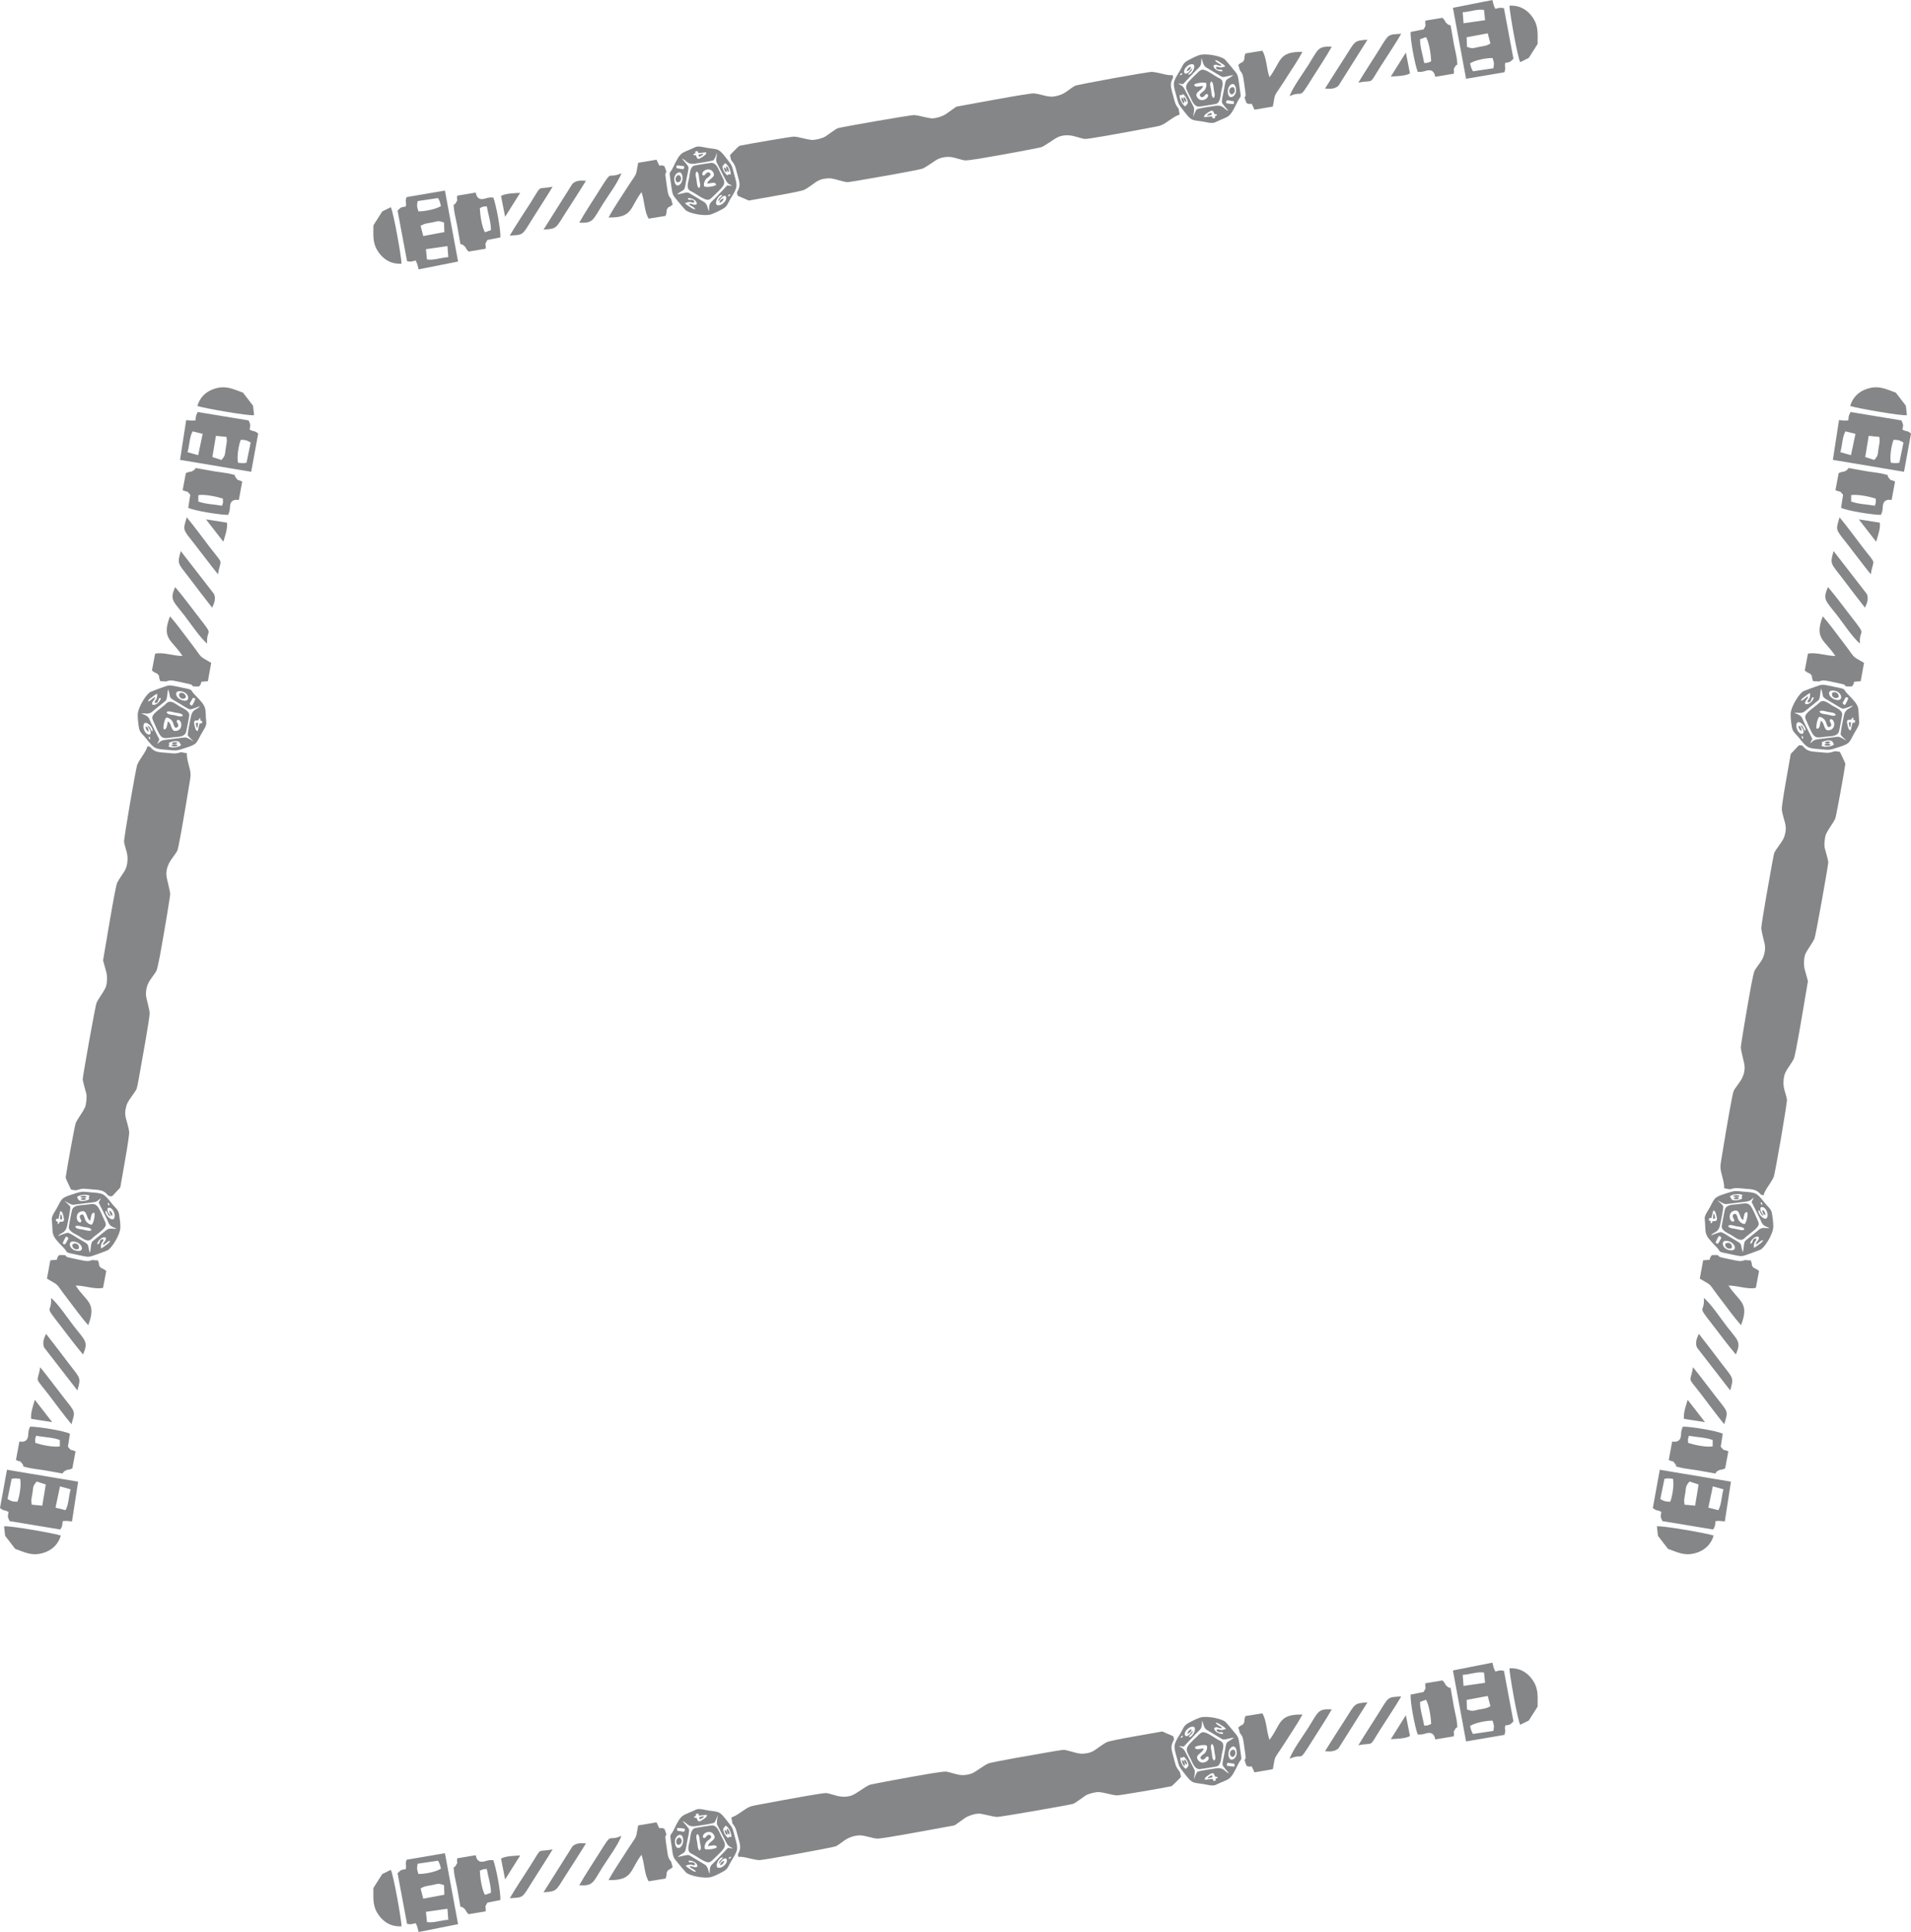 <?xml version="1.0" encoding="UTF-8"?>
<!DOCTYPE svg PUBLIC "-//W3C//DTD SVG 1.1//EN" "http://www.w3.org/Graphics/SVG/1.1/DTD/svg11.dtd">
<!-- Creator: CorelDRAW 2020 (64-Bit) -->
<svg xmlns="http://www.w3.org/2000/svg" xml:space="preserve" width="8.888in" height="8.984in" version="1.1" style="shape-rendering:geometricPrecision; text-rendering:geometricPrecision; image-rendering:optimizeQuality; fill-rule:evenodd; clip-rule:evenodd"
viewBox="0 0 888.84 898.433"
 xmlns:xlink="http://www.w3.org/1999/xlink"
 xmlns:xodm="http://www.corel.com/coreldraw/odm/2003">
 <defs>
  <style type="text/css">
   <![CDATA[
    .fil0 {fill:#848688}
   ]]>
  </style>
 </defs>
 <g id="Layer_x0020_1">
  <path class="fil0" d="M801.935 552.589l2.747 0.485c2.821,-0.887 3.356,-0.56 6.305,-0.332 4.843,0.373 5.911,0.374 8.144,2.88l1.142 0.201c0.355,-1.365 0.983,-2.496 2.533,-4.79 0.907,-1.337 1.861,-2.972 2.144,-3.622 0.677,-1.484 6.348,-34.617 6.194,-36.04 -0.061,-0.576 -0.421,-2.002 -0.786,-3.161 -0.833,-2.631 -0.998,-4.144 -0.728,-6.524 0.287,-2.164 0.874,-3.479 2.7,-6.063 0.751,-1.049 1.654,-2.547 2.022,-3.295 0.424,-0.957 1.6,-6.973 3.611,-18.736l2.941 -17.323 -0.536 -1.978c-0.297,-1.081 -0.736,-2.674 -0.978,-3.536 -0.539,-1.943 -0.397,-5.404 0.319,-7.117 0.287,-0.685 1.237,-2.285 2.101,-3.555 0.864,-1.27 1.834,-2.886 2.141,-3.587 0.511,-1.091 6.435,-34.127 6.42,-35.626 -0.012,-0.287 -0.338,-1.673 -0.718,-3.083 -0.38,-1.41 -0.802,-2.984 -0.944,-3.497 -0.36,-1.426 0.007,-5.097 0.66,-6.53 0.327,-0.717 1.277,-2.317 2.141,-3.587 0.881,-1.25 1.835,-2.886 2.124,-3.606 0.403,-0.941 4.11,-21.165 4.673,-25.352 0.019,-0.212 -2.289,-5.233 -2.578,-5.565 -0.051,-0.059 -1.031,-0.208 -2.185,-0.322l-0.073 -0.007 -0.417 0.132c-2.902,0.924 -3.416,0.591 -6.397,0.361 -4.956,-0.382 -5.959,-0.373 -8.302,-3.058 -1.359,-0.323 -1.617,-0.277 -1.965,0.139 -0.252,0.296 -1.124,1.244 -1.971,2.106l-1.511 1.581 -2.141 12.161c-1.385,7.92 -2.096,12.717 -2.002,13.76 0.07,0.898 0.489,2.704 0.893,4.063 0.981,3.073 1.15,4.748 0.706,6.772 -0.463,2.236 -0.961,3.185 -2.928,5.88 -0.962,1.313 -1.893,2.702 -2.083,3.146 -0.357,0.839 -1.08,4.724 -4.2,22.582 -1.084,6.239 -1.952,11.947 -1.941,12.661 0.011,0.714 0.45,2.932 0.969,4.89 0.83,3.094 0.906,3.922 0.676,5.646 -0.31,2.411 -1.057,4.05 -2.887,6.472 -0.744,0.978 -1.588,2.232 -1.882,2.792 -0.294,0.559 -0.999,3.609 -1.581,6.761 -1.928,10.416 -4.844,27.884 -4.824,28.92 0.004,0.589 0.443,2.806 0.983,4.944 0.8,3.216 0.938,4.192 0.704,5.756 -0.294,2.235 -1.288,4.33 -3.196,6.78 -0.765,0.994 -1.609,2.248 -1.825,2.78 -0.564,1.263 -2.682,13.176 -5.876,32.702 -0.47,2.735 -0.378,3.581 0.735,7.702 0.515,1.88 0.773,3.419 0.73,4.836z"/>
  <path class="fil0" d="M778.101 687.655c0.713,2.668 -0.337,8.618 -1.267,10.706 -2.369,-0.137 -2.44,-0.042 -4.586,-1.274l1.928 -9.422c2.28,-0.317 1.776,-0.119 3.926,-0.011zm6.861 -36.708c-0.672,2.315 -2.131,6.308 -1.693,8.87l9.759 1.516 -8.066 -10.386zm5.207 -30.669c-1.099,2.207 -1.763,4.365 -0.856,6.393l15.437 19.916c1.765,-6.096 1.361,-5.528 -3.934,-12.442 -3.537,-4.619 -7.034,-9.305 -10.648,-13.867zm-2.72 15.512c-1.21,7.843 -3.091,3.613 3.798,12.596 3.519,4.589 7.049,9.462 10.727,13.908 1.829,-6.196 2.022,-5.262 -3.559,-12.362 -3.682,-4.685 -7.214,-9.519 -10.967,-14.142zm5.057 -32.223c0.462,7.713 -3.774,2.481 4.258,12.783 3.483,4.468 6.936,9.226 10.619,13.524 2.578,-6.075 1.031,-6.289 -4.307,-13.2 -2.878,-3.727 -7.179,-10.231 -10.569,-13.107zm-21.363 110.628l4.682 6.083c4.24,1.481 7.387,3.254 12.094,2.13 5.302,-1.266 8.098,-4.678 9.125,-8.351 -2.896,-0.983 -23.778,-4.687 -26.394,-4.272l0.493 4.41zm14.396 -46.516c3.394,0.633 7.98,0.739 11.063,1.981l-0.012 2.947c-3.124,0.54 -8.963,-0.798 -11.393,-1.609 -0.141,-2.354 -0.212,-1.232 0.342,-3.319zm-9.362 11.235c2.715,1.374 1.312,-0.213 2.961,1.796 1.253,1.526 -0.983,0.858 2.178,1.696 2.234,0.592 5.215,0.824 7.615,1.23 12.516,2.117 7.607,1.815 9.896,0.457 2.136,-1.266 0.537,0.024 3.567,-1.226l1.495 -7.945c-3.042,-1.348 -1.42,0.28 -3.548,-2.157l0.943 -6.05c-2.945,-1.414 -14.927,-3.339 -18.552,-3.278 -1.187,2.55 -0.541,3.337 -1.111,5.188 -0.686,2.226 -3.214,1.775 -3.207,1.766 0.074,-0.099 -0.424,-0.012 -0.665,0.02l-1.573 8.502zm27.767 -81.11c4.503,0.069 9.071,1.898 12.742,1.074l1.484 -7.833c-2.266,-1.787 -2.038,-0.831 -2.909,-1.928 -0.976,-1.228 0.138,-0.33 -0.982,-3.008 -0.866,-0.004 -1.728,-0.064 -2.587,-0.164 -1.785,0.617 -2.411,0.654 -5.013,0.092 -7.285,-1.572 -6.872,-1.257 -7.563,-2.347 -0.971,-0.075 -1.946,-0.091 -2.929,-0.022 -2.261,2.793 1.136,1.857 -4.031,2.417l-1.555 8.52c6.495,3.911 3.08,0.955 10.209,10.218 2.851,3.705 5.89,7.964 8.972,11.432 4.102,-10.666 -0.898,-10.809 -5.837,-18.45zm-20.409 101.912c-0.446,-2.358 -0.006,-3.228 0.353,-5.619 0.399,-2.657 0.053,-2.956 1.939,-5.14l4.221 1.368 -1.627 9.848 -4.886 -0.456zm18.087 -7.13c-0.998,3.357 -0.844,6.916 -2.379,9.683l-4.656 -1.17 2.079 -9.908 4.956 1.395zm-3.717 14.793c1.99,-0.269 2.47,-0.012 4.333,0.129l2.86 -18.496 -33.098 -5.542 -3.249 17.808c2.439,1.795 1.527,0.459 3.999,1.837 -0.415,2.166 -0.572,1.945 0.45,4.24l23.656 3.903c1.028,-1.882 0.82,-1.865 1.049,-3.88z"/>
  <path class="fil0" d="M819.613 560.365c-0.648,-0.407 -0.807,-0.667 -0.518,-1.368 0.561,0.26 0.625,0.793 0.518,1.368zm-21.96 6.312c0.135,-0.404 0.016,-0.694 -0.067,-1.154 -0.133,-0.738 -0.04,-0.799 -0.621,-1.096l-0.25 2.265 0.938 -0.015zm8.641 -9.201c0.637,0.359 2.278,0.43 2.604,-0.333 -0.73,-0.539 -2.073,-0.438 -2.604,0.333zm14.759 7.602c0.231,-0.878 -0.531,-2.176 -1.334,-2.487 -0.07,0.952 0.326,2.204 1.334,2.487zm-14.937 -8.818c0.571,0.585 2.445,0.566 3.038,-0.028 -0.631,-0.659 -2.482,-0.544 -3.038,0.028zm-0.827 24.22c1.022,-1.7 -1.303,-3.484 -2.861,-1.995 -0.237,1.571 1.545,2.647 2.861,1.995zm6.026 -8.656c-1.087,0.556 -2.805,-0.104 -4.019,-0.344 -1.309,-0.257 -3.143,-0.234 -3.524,-1.426 0.869,-0.823 2.835,-0.006 3.959,0.219 1.083,0.216 3.539,0.193 3.583,1.552zm-4.65 -4.566l-0.24 0.793c-2.03,0.591 -2.959,-3.949 -0.175,-4.913 3.351,-1.158 2.385,2.96 4.472,4.274 0.465,-1.395 0.354,-4.104 1.993,-3.672 0.413,0.904 -0.411,4.893 -1.241,5.44 -1.07,0.058 -2.298,-0.945 -2.819,-1.791 -0.605,-0.982 -0.429,-2.106 -1.445,-2.967 -2.511,0.27 -0.645,2.631 -0.545,2.835zm-5.88 3.091c0.134,2.165 3.019,3.107 4.642,4.096 1.863,1.135 4.145,3.254 6.026,1.321 1.835,-1.887 6.129,-4.306 6.523,-6.296 0.194,-0.983 -0.565,-2.183 -0.97,-3.128 -3.366,-7.852 -3.411,-6.966 -8.965,-6.332 -2.016,0.23 -4.855,0.052 -5.706,2.258 -0.173,0.449 -1.572,7.748 -1.55,8.082zm19.471 -4.943c-0.355,-0.958 -2.088,-2.548 -1.28,-3.936 1.887,-1.078 4.227,3.322 2.649,5.138 -1.584,0.829 -4.391,-2.719 -3.617,-3.904 0.941,0.498 0.654,2.265 2.248,2.702zm-6.23 12.804c0.237,-1.513 2.319,-3.731 4.003,-2.977 0.291,1.878 -1.245,1.677 -1.322,3.506 1.278,-0.547 2.052,-1.913 3.317,-2.065 -0.207,0.914 -1.18,1.496 -1.893,2.009 -0.645,0.464 -1.775,1.485 -2.409,1.496 -0.057,-3.554 1.369,-2.598 1.126,-4.261 -2.403,-0.07 -1.115,2.768 -2.822,2.293zm-9.379 -21.807c0.674,-1.116 5.061,-1.528 5.848,-0.554l-0.483 0.706c0.437,0.757 0.211,0.115 0.22,0.837 -1.469,0.907 -4.106,1.148 -4.844,0.343l-0.741 -1.332zm-0.329 20.9c3.198,1.106 3.973,5.248 -0.665,3.847 -2.933,-0.886 -3.614,-5.326 0.665,-3.847zm-6.349 0.745c0.059,-0.745 1.109,-2.684 1.537,-3.292 0.745,0.188 0.8,0.244 1.116,0.93l-1.527 2.691 -1.126 -0.328zm-2.186 -3.489c1.392,-1.972 3.404,-1.044 4.263,-4.929 0.4,-1.804 1.463,-7.094 1.48,-8.709 -0.585,-0.927 -1.878,-1.988 -2.763,-2.765 1.212,0.526 2.836,1.8 4.102,1.792l9.146 -1.133c0.744,-0.089 1.417,-0.237 2.052,-0.613 0.662,-0.393 1.001,-0.955 1.646,-1.248l-1.017 1.985 3.35 6.683c1.877,3.593 0.947,3.923 5.058,5.433 -1.663,0.255 -2.982,-0.476 -4.641,0.513l-6.659 5.407c-0.826,0.793 -0.676,3.857 -1.203,5.37 -1.572,-4.929 0.699,-3.165 -5.78,-6.97 -0.901,-0.53 -3.561,-2.339 -4.398,-2.385 -0.677,-0.037 -3.967,1.231 -4.635,1.57zm-0.858 -8.052l1.104 -0.12 0.816 -3.451c1.04,-0.118 1.319,1.804 1.538,2.693 0.522,2.126 -0.007,2.244 -1.748,2.239 -0.606,0.778 -0.125,0.916 -1.039,0.983l0.09 -0.967 -0.91 -0.402 0.15 -0.976zm-2.037 0.245c0.731,7.352 -0.839,6.757 5.365,13.052 3,3.044 -0.759,1.841 8.835,3.911 3.122,0.674 3.399,0.487 6.246,-0.531 1.712,-0.612 3.709,-1.3 5.387,-2.012 1.962,-0.833 5.994,-7.238 6.067,-10.663 0.039,-1.843 -0.296,-4.417 -0.6,-6.206 -0.363,-2.137 -1.817,-2.98 -3.116,-4.621 -4.117,-5.202 -4.167,-5.072 -10.331,-5.547 -2.982,-0.23 -3.495,-0.562 -6.397,0.361 -6.981,2.219 -6.485,2.019 -8.908,6.676 -0.809,1.555 -2.704,3.994 -2.547,5.58z"/>
  <path class="fil0" d="M879.49 215.205c-0.713,-2.668 0.337,-8.618 1.268,-10.706 2.369,0.136 2.44,0.042 4.585,1.274l-1.927 9.421c-2.28,0.317 -1.777,0.119 -3.926,0.011zm-6.861 36.708c0.672,-2.315 2.131,-6.308 1.693,-8.87l-9.759 -1.516 8.066 10.386zm-5.207 30.669c1.099,-2.207 1.762,-4.365 0.856,-6.393l-15.437 -19.917c-1.765,6.096 -1.361,5.528 3.934,12.442 3.537,4.619 7.034,9.305 10.648,13.867zm2.719 -15.512c1.211,-7.843 3.091,-3.613 -3.798,-12.596 -3.519,-4.589 -7.049,-9.462 -10.727,-13.908 -1.829,6.196 -2.023,5.261 3.559,12.362 3.682,4.684 7.214,9.519 10.966,14.142zm-5.057 32.222c-0.462,-7.712 3.774,-2.481 -4.257,-12.783 -3.483,-4.469 -6.936,-9.226 -10.619,-13.524 -2.578,6.075 -1.031,6.289 4.308,13.2 2.878,3.727 7.179,10.231 10.569,13.107zm21.364 -110.628l-4.682 -6.083c-4.24,-1.48 -7.387,-3.254 -12.094,-2.13 -5.302,1.266 -8.098,4.678 -9.125,8.351 2.896,0.983 23.778,4.687 26.394,4.272l-0.493 -4.411zm-14.396 46.516c-3.394,-0.633 -7.98,-0.739 -11.063,-1.981l0.012 -2.947c3.123,-0.54 8.963,0.797 11.393,1.609 0.141,2.354 0.212,1.232 -0.342,3.319zm9.362 -11.235c-2.715,-1.374 -1.312,0.213 -2.962,-1.796 -1.252,-1.526 0.984,-0.858 -2.178,-1.696 -2.234,-0.593 -5.215,-0.824 -7.615,-1.23 -12.516,-2.117 -7.607,-1.815 -9.896,-0.458 -2.136,1.266 -0.537,-0.023 -3.567,1.227l-1.495 7.944c3.042,1.348 1.42,-0.28 3.548,2.157l-0.943 6.049c2.945,1.414 14.926,3.339 18.552,3.278 1.187,-2.55 0.541,-3.337 1.111,-5.188 0.686,-2.227 3.214,-1.775 3.207,-1.766 -0.074,0.098 0.424,0.012 0.665,-0.02l1.573 -8.502zm-27.767 81.11c-4.502,-0.069 -9.071,-1.897 -12.742,-1.074l-1.484 7.833c2.266,1.787 2.038,0.832 2.909,1.928 0.976,1.227 -0.138,0.33 0.982,3.008 0.867,0.003 1.728,0.064 2.587,0.164 1.785,-0.617 2.411,-0.654 5.013,-0.092 7.285,1.571 6.872,1.257 7.563,2.347 0.971,0.075 1.947,0.091 2.929,0.022 2.261,-2.793 -1.136,-1.857 4.031,-2.417l1.555 -8.52c-6.496,-3.911 -3.081,-0.954 -10.209,-10.218 -2.85,-3.705 -5.889,-7.964 -8.972,-11.432 -4.102,10.666 0.898,10.809 5.837,18.45zm20.41 -101.912c0.446,2.358 0.005,3.228 -0.353,5.62 -0.399,2.657 -0.053,2.956 -1.939,5.14l-4.221 -1.368 1.627 -9.848 4.886 0.456zm-18.087 7.13c0.998,-3.357 0.844,-6.916 2.379,-9.683l4.656 1.17 -2.079 9.909 -4.956 -1.396zm3.717 -14.793c-1.99,0.269 -2.47,0.012 -4.333,-0.129l-2.86 18.497 33.098 5.542 3.249 -17.809c-2.439,-1.795 -1.527,-0.459 -4,-1.837 0.415,-2.166 0.573,-1.945 -0.45,-4.24l-23.656 -3.903c-1.028,1.881 -0.82,1.865 -1.049,3.879z"/>
  <path class="fil0" d="M838.032 342.187c0.648,0.407 0.807,0.667 0.517,1.368 -0.561,-0.26 -0.624,-0.793 -0.517,-1.368zm21.959 -6.312c-0.135,0.404 -0.016,0.695 0.068,1.154 0.133,0.738 0.04,0.799 0.621,1.096l0.249 -2.265 -0.938 0.015zm-8.641 9.201c-0.637,-0.359 -2.278,-0.43 -2.604,0.333 0.73,0.539 2.073,0.438 2.604,-0.333zm-14.759 -7.602c-0.232,0.878 0.531,2.177 1.334,2.487 0.07,-0.953 -0.326,-2.204 -1.334,-2.487zm14.937 8.819c-0.571,-0.585 -2.445,-0.566 -3.037,0.028 0.63,0.659 2.482,0.544 3.037,-0.028zm0.828 -24.22c-1.023,1.7 1.302,3.485 2.861,1.996 0.237,-1.572 -1.545,-2.648 -2.861,-1.996zm-6.026 8.657c1.087,-0.556 2.805,0.104 4.019,0.343 1.308,0.257 3.142,0.234 3.524,1.426 -0.869,0.824 -2.836,0.006 -3.96,-0.219 -1.083,-0.216 -3.538,-0.193 -3.583,-1.551zm4.65 4.566l0.24 -0.793c2.03,-0.591 2.959,3.95 0.174,4.913 -3.351,1.158 -2.385,-2.96 -4.472,-4.274 -0.465,1.395 -0.354,4.104 -1.992,3.672 -0.413,-0.904 0.41,-4.893 1.241,-5.44 1.07,-0.058 2.298,0.945 2.819,1.791 0.604,0.982 0.428,2.106 1.445,2.966 2.511,-0.27 0.645,-2.631 0.545,-2.835zm5.88 -3.091c-0.134,-2.165 -3.019,-3.108 -4.643,-4.097 -1.863,-1.135 -4.145,-3.254 -6.026,-1.321 -1.835,1.886 -6.129,4.306 -6.523,6.296 -0.194,0.983 0.565,2.183 0.97,3.128 3.367,7.852 3.411,6.966 8.965,6.333 2.016,-0.23 4.855,-0.052 5.706,-2.258 0.174,-0.45 1.572,-7.748 1.551,-8.082zm-19.471 4.943c0.355,0.958 2.088,2.548 1.279,3.936 -1.887,1.078 -4.227,-3.322 -2.649,-5.138 1.585,-0.829 4.391,2.719 3.617,3.904 -0.941,-0.497 -0.654,-2.265 -2.248,-2.702zm6.23 -12.805c-0.237,1.513 -2.319,3.732 -4.003,2.978 -0.29,-1.878 1.246,-1.678 1.322,-3.506 -1.278,0.546 -2.052,1.913 -3.317,2.065 0.207,-0.915 1.18,-1.497 1.893,-2.009 0.644,-0.464 1.774,-1.485 2.409,-1.496 0.057,3.554 -1.37,2.598 -1.126,4.261 2.403,0.07 1.115,-2.768 2.822,-2.293zm9.379 21.807c-0.674,1.117 -5.062,1.528 -5.848,0.554l0.483 -0.707c-0.437,-0.757 -0.211,-0.115 -0.22,-0.837 1.469,-0.907 4.106,-1.148 4.844,-0.343l0.741 1.331zm0.329 -20.9c-3.198,-1.106 -3.973,-5.247 0.665,-3.846 2.933,0.885 3.615,5.326 -0.665,3.846zm6.349 -0.745c-0.059,0.746 -1.11,2.685 -1.537,3.293 -0.746,-0.189 -0.8,-0.244 -1.116,-0.93l1.527 -2.691 1.127 0.328zm2.186 3.489c-1.392,1.972 -3.404,1.044 -4.263,4.929 -0.4,1.805 -1.463,7.094 -1.48,8.709 0.585,0.927 1.878,1.988 2.763,2.765 -1.212,-0.526 -2.836,-1.8 -4.102,-1.791l-9.146 1.133c-0.744,0.089 -1.417,0.237 -2.051,0.613 -0.662,0.393 -1.001,0.955 -1.646,1.248l1.017 -1.985 -3.35 -6.683c-1.877,-3.593 -0.947,-3.923 -5.057,-5.432 1.663,-0.255 2.982,0.475 4.641,-0.513l6.659 -5.408c0.827,-0.792 0.676,-3.857 1.203,-5.37 1.572,4.929 -0.699,3.165 5.78,6.97 0.902,0.53 3.562,2.339 4.399,2.385 0.677,0.037 3.967,-1.23 4.635,-1.57zm0.858 8.052l-1.104 0.12 -0.816 3.451c-1.04,0.118 -1.319,-1.804 -1.538,-2.693 -0.522,-2.126 0.007,-2.244 1.748,-2.239 0.605,-0.778 0.125,-0.916 1.039,-0.983l-0.09 0.967 0.91 0.402 -0.15 0.976zm2.037 -0.245c-0.731,-7.352 0.839,-6.757 -5.365,-13.052 -3,-3.043 0.759,-1.841 -8.835,-3.911 -3.121,-0.674 -3.399,-0.487 -6.245,0.531 -1.712,0.612 -3.709,1.3 -5.387,2.012 -1.961,0.833 -5.994,7.237 -6.067,10.663 -0.039,1.843 0.296,4.417 0.6,6.206 0.363,2.138 1.817,2.98 3.116,4.621 4.117,5.202 4.167,5.072 10.33,5.547 2.982,0.23 3.495,0.562 6.397,-0.361 6.981,-2.219 6.485,-2.019 8.908,-6.675 0.809,-1.556 2.704,-3.994 2.547,-5.58z"/>
  <path class="fil0" d="M548.666 53.271l-0.484 -2.747c-1.798,-2.348 -1.674,-2.961 -2.468,-5.811 -1.306,-4.678 -1.671,-5.683 -0.08,-8.638l-0.202 -1.142c-1.404,0.133 -2.682,-0.07 -5.368,-0.742 -1.567,-0.395 -3.43,-0.732 -4.137,-0.776 -1.626,-0.129 -34.7,5.874 -35.985,6.506 -0.521,0.254 -1.737,1.08 -2.702,1.82 -2.187,1.683 -3.553,2.356 -5.881,2.916 -2.132,0.47 -3.569,0.368 -6.621,-0.465 -1.243,-0.346 -2.959,-0.683 -3.788,-0.772 -1.044,-0.071 -7.099,0.881 -18.841,3.014l-17.284 3.161 -1.675 1.18c-0.914,0.649 -2.261,1.606 -2.988,2.128 -1.641,1.17 -4.943,2.222 -6.796,2.134 -0.742,-0.035 -2.57,-0.38 -4.059,-0.759 -1.489,-0.378 -3.339,-0.737 -4.103,-0.785 -1.199,-0.107 -34.27,5.625 -35.673,6.152 -0.265,0.109 -1.457,0.89 -2.651,1.73 -1.195,0.839 -2.53,1.774 -2.963,2.083 -1.217,0.826 -4.792,1.737 -6.362,1.613 -0.785,-0.062 -2.614,-0.407 -4.103,-0.785 -1.476,-0.4 -3.339,-0.737 -4.115,-0.763 -1.022,-0.057 -21.294,3.376 -25.421,4.28 -0.206,0.054 -4.135,3.941 -4.348,4.326 -0.037,0.068 0.157,1.041 0.445,2.163l0.018 0.071 0.267 0.347c1.861,2.411 1.724,3.007 2.527,5.888 1.336,4.787 1.687,5.728 -0.034,8.848 0.161,1.388 0.293,1.615 0.803,1.799 0.365,0.135 1.554,0.631 2.653,1.132l2.002 0.88 12.159 -2.148c7.917,-1.407 12.667,-2.38 13.615,-2.825 0.82,-0.372 2.374,-1.385 3.513,-2.228 2.552,-1.974 4.067,-2.705 6.121,-2.98 2.259,-0.33 3.322,-0.187 6.527,0.741 1.563,0.455 3.187,0.855 3.67,0.881 0.91,0.048 4.809,-0.601 22.656,-3.776 6.233,-1.115 11.894,-2.252 12.561,-2.506 0.667,-0.255 2.601,-1.426 4.264,-2.583 2.624,-1.838 3.375,-2.192 5.074,-2.566 2.372,-0.533 4.167,-0.392 7.069,0.5 1.174,0.365 2.641,0.729 3.267,0.814 0.626,0.085 3.733,-0.296 6.894,-0.826 10.447,-1.751 27.859,-4.985 28.826,-5.358 0.552,-0.205 2.486,-1.376 4.311,-2.615 2.748,-1.851 3.618,-2.315 5.167,-2.63 2.2,-0.488 4.509,-0.27 7.465,0.685 1.196,0.378 2.663,0.743 3.236,0.764 1.38,0.097 13.299,-1.987 32.74,-5.663 2.73,-0.493 3.494,-0.87 6.985,-3.325 1.591,-1.127 2.949,-1.896 4.295,-2.34z"/>
  <path class="fil0" d="M683.738 29.472c2.263,-1.583 8.213,-2.631 10.494,-2.471 0.682,2.273 0.795,2.307 0.372,4.744l-9.513 1.411c-1.077,-2.034 -0.719,-1.629 -1.353,-3.685zm-36.841 6.108c2.405,-0.161 6.656,-0.155 8.914,-1.443l-1.914 -9.689 -7 11.132zm-30.6 5.596c2.45,0.278 4.704,0.163 6.3,-1.382l13.435 -21.318c-6.333,0.426 -5.661,0.612 -10.346,7.952 -3.13,4.903 -6.338,9.792 -9.389,14.748zm15.506 -2.75c7.783,-1.545 4.452,1.669 10.537,-7.878 3.108,-4.876 6.481,-9.86 9.4,-14.837 -6.448,0.401 -5.636,-0.101 -10.399,7.572 -3.143,5.062 -6.478,10.035 -9.539,15.142zm-32.009 6.269c7.089,-3.072 3.622,2.697 10.556,-8.373 3.007,-4.802 6.297,-9.673 9.077,-14.604 -6.591,-0.345 -6.262,1.181 -10.931,8.563 -2.518,3.98 -7.159,10.245 -8.702,14.415zm111.263 -17.762l4.115 -6.48c-0.059,-4.491 0.531,-8.054 -2.135,-12.093 -3.004,-4.55 -7.165,-6.01 -10.969,-5.718 0.067,3.057 3.728,23.947 5.013,26.263l3.975 -1.972zm-48.635 2.381c-0.566,-3.406 -2.035,-7.752 -1.921,-11.074l2.773 -0.997c1.576,2.75 2.316,8.695 2.384,11.256 -2.163,0.937 -1.085,0.62 -3.236,0.814zm13.76 4.954c0.362,-3.021 -0.649,-1.16 0.675,-3.397 1.006,-1.699 1.143,0.631 0.849,-2.627 -0.207,-2.302 -1.009,-5.182 -1.449,-7.577 -2.291,-12.486 -0.896,-7.769 -2.955,-9.456 -1.92,-1.575 -0.161,-0.513 -2.372,-2.932l-7.977 1.313c-0.226,3.319 0.749,1.239 -0.814,4.072l-6.007 1.183c-0.321,3.251 1.968,15.168 3.265,18.554 2.802,0.243 3.32,-0.633 5.255,-0.73 2.327,-0.117 2.767,2.413 2.756,2.409 -0.118,-0.036 0.134,0.402 0.246,0.618l8.527 -1.43zm-85.715 1.648c-1.476,-4.254 -1.319,-9.173 -3.348,-12.341l-7.868 1.285c-0.904,2.741 -0.084,2.2 -0.817,3.393 -0.82,1.337 -0.357,-0.017 -2.491,1.952 0.293,0.815 0.531,1.646 0.731,2.487 1.19,1.466 1.439,2.042 1.801,4.679 1.014,7.383 1.169,6.888 0.381,7.91 0.262,0.938 0.581,1.86 0.981,2.76 3.397,1.169 1.357,-1.703 3.649,2.961l8.538 -1.453c1.454,-7.441 -0.156,-3.221 6.11,-13.088 2.506,-3.946 5.47,-8.258 7.674,-12.341 -11.426,-0.206 -9.85,4.541 -15.341,11.795zm102.747 -15.677c-2.064,1.226 -3.031,1.109 -5.401,1.59 -2.634,0.534 -2.795,0.961 -5.493,-0.064l-0.158 -4.434 9.81 -1.839 1.243 4.748zm-12.886 -14.558c3.496,-0.21 6.788,-1.572 9.913,-1.076l0.493 4.776 -10.022 1.435 -0.383 -5.135zm15.172 -1.567c-0.933,-1.778 -0.856,-2.317 -1.361,-4.116l-18.359 3.639 6.113 32.998 17.846 -3.038c0.853,-2.906 -0.091,-1.592 0.358,-4.387 2.177,-0.35 2.024,-0.127 3.831,-1.873l-4.423 -23.564c-2.12,-0.322 -2.033,-0.133 -4.004,0.341z"/>
  <path class="fil0" d="M549.926 34c-0.161,0.748 -0.351,0.986 -1.108,0.954 0.053,-0.616 0.531,-0.858 1.108,-0.954zm13.442 18.476c-0.426,0.012 -0.658,0.222 -1.061,0.458 -0.648,0.378 -0.737,0.311 -0.817,0.958l2.214 -0.541 -0.335 -0.876zm-11.602 -4.973c0.12,-0.721 -0.375,-2.288 -1.203,-2.333 -0.257,0.87 0.297,2.098 1.203,2.333zm2.096 -16.469c-0.905,0.083 -1.863,1.244 -1.881,2.104 0.919,-0.259 1.959,-1.06 1.881,-2.104zm-3.178 17.052c0.354,-0.737 -0.304,-2.491 -1.065,-2.844 -0.404,0.818 0.338,2.518 1.065,2.844zm23.043 -7.506c-1.947,-0.38 -2.828,2.416 -0.896,3.37 1.558,-0.315 1.959,-2.357 0.896,-3.37zm-10.195 -2.702c0.893,0.831 0.861,2.671 1.052,3.894 0.206,1.318 0.855,3.033 -0.135,3.799 -1.071,-0.535 -0.975,-2.663 -1.149,-3.796 -0.167,-1.091 -1.029,-3.391 0.233,-3.897zm-2.7 5.931l0.827 -0.045c1.25,1.706 -2.699,4.132 -4.557,1.844 -2.235,-2.752 1.966,-3.254 2.487,-5.664 -1.469,0.041 -3.977,1.071 -4.131,-0.617 0.707,-0.697 4.738,-1.288 5.536,-0.694 0.421,0.985 -0.102,2.483 -0.719,3.261 -0.716,0.904 -1.832,1.123 -2.293,2.372 1.112,2.267 2.693,-0.294 2.851,-0.457zm4.915 4.468c1.989,-0.867 1.888,-3.899 2.262,-5.763 0.429,-2.139 1.639,-5.008 -0.82,-6.115 -2.4,-1.08 -6.143,-4.287 -8.148,-3.976 -0.99,0.153 -1.858,1.277 -2.608,1.981 -6.227,5.849 -5.379,5.588 -2.884,10.59 0.906,1.816 1.709,4.544 4.073,4.589 0.481,0.009 7.818,-1.173 8.124,-1.307zm-11.304 -16.606c-0.779,0.661 -1.68,2.833 -3.261,2.548 -1.659,-1.405 1.676,-5.109 3.922,-4.246 1.321,1.206 -1.054,5.056 -2.431,4.734 0.145,-1.055 1.905,-1.389 1.77,-3.036zm14.163 1.474c-1.503,0.295 -4.3,-0.903 -4.167,-2.743 1.665,-0.915 2.002,0.596 3.746,0.043 -0.951,-1.014 -2.499,-1.274 -3.075,-2.411 0.93,-0.118 1.81,0.598 2.535,1.092 0.657,0.447 2.002,1.16 2.23,1.753 -3.32,1.269 -2.909,-0.398 -4.39,0.399 0.756,2.282 2.983,0.101 3.12,1.868zm-17.284 16.272c-1.279,-0.252 -3.167,-4.233 -2.52,-5.306l0.829 0.212c0.563,-0.67 0.035,-0.238 0.711,-0.493 1.355,1.07 2.483,3.465 1.979,4.435l-0.998 1.152zm19.752 -6.839c-0.054,-3.383 3.572,-5.528 3.842,-0.69 0.171,3.059 -3.769,5.218 -3.842,0.69zm2.872 5.711c-0.721,0.2 -2.902,-0.124 -3.62,-0.319 -0.078,-0.765 -0.044,-0.836 0.492,-1.367l3.051 0.515 0.077 1.171zm-2.531 3.247c-2.33,-0.633 -2.145,-2.842 -6.09,-2.32 -1.833,0.241 -7.167,1.052 -8.69,1.588 -0.671,0.867 -1.226,2.444 -1.654,3.542 0.08,-1.319 0.722,-3.281 0.281,-4.468l-4.193 -8.207c-0.338,-0.669 -0.707,-1.25 -1.278,-1.718 -0.596,-0.488 -1.24,-0.614 -1.735,-1.12l2.213 0.277 5.135 -5.433c2.734,-2.993 3.363,-2.232 3.375,-6.611 0.808,1.475 0.573,2.965 2.069,4.185l7.359 4.408c1.027,0.506 3.856,-0.684 5.458,-0.707 -4.094,3.163 -3.213,0.426 -4.573,7.815 -0.189,1.028 -0.98,4.147 -0.737,4.949 0.196,0.649 2.513,3.307 3.06,3.819zm-7.273 3.561l-0.491 -0.996 -3.522 0.413c-0.467,-0.937 1.244,-1.856 2.005,-2.366 1.819,-1.218 2.111,-0.761 2.703,0.877 0.938,0.303 0.904,-0.196 1.279,0.641l-0.939 0.246 -0.067 0.993 -0.969 0.193zm0.928 1.83c6.659,-3.201 6.636,-1.522 10.43,-9.505 1.834,-3.86 1.99,0.084 0.654,-9.64 -0.435,-3.164 -0.705,-3.36 -2.635,-5.687 -1.161,-1.4 -2.49,-3.041 -3.733,-4.374 -1.454,-1.558 -8.851,-3.157 -12.095,-2.054 -1.744,0.593 -4.049,1.789 -5.626,2.687 -1.885,1.072 -2.178,2.726 -3.277,4.508 -3.48,5.648 -3.341,5.65 -1.679,11.605 0.804,2.881 0.667,3.476 2.527,5.888 4.472,5.801 4.115,5.403 9.32,6.087 1.738,0.228 4.678,1.175 6.115,0.485z"/>
  <path class="fil0" d="M205.103 95.786c-2.264,1.583 -8.213,2.631 -10.494,2.47 -0.682,-2.273 -0.795,-2.307 -0.371,-4.744l9.512 -1.411c1.077,2.034 0.72,1.629 1.353,3.685zm36.841 -6.108c-2.406,0.16 -6.656,0.155 -8.914,1.443l1.914 9.689 7 -11.132zm30.6 -5.596c-2.45,-0.278 -4.704,-0.163 -6.299,1.382l-13.436 21.318c6.332,-0.426 5.661,-0.612 10.347,-7.952 3.131,-4.903 6.338,-9.792 9.389,-14.748zm-15.506 2.75c-7.783,1.545 -4.452,-1.669 -10.537,7.877 -3.109,4.876 -6.481,9.86 -9.401,14.837 6.448,-0.401 5.636,0.101 10.399,-7.572 3.142,-5.062 6.478,-10.035 9.539,-15.142zm32.009 -6.269c-7.089,3.072 -3.622,-2.698 -10.556,8.373 -3.007,4.802 -6.297,9.673 -9.076,14.604 6.59,0.345 6.262,-1.181 10.931,-8.563 2.517,-3.98 7.158,-10.245 8.701,-14.414zm-111.263 17.762l-4.115 6.48c0.059,4.491 -0.531,8.055 2.135,12.093 3.003,4.55 7.166,6.011 10.969,5.719 -0.067,-3.057 -3.728,-23.948 -5.013,-26.263l-3.976 1.972zm48.635 -2.381c0.566,3.406 2.035,7.752 1.922,11.074l-2.774 0.997c-1.576,-2.75 -2.316,-8.695 -2.384,-11.256 2.163,-0.937 1.085,-0.62 3.236,-0.814zm-13.76 -4.954c-0.362,3.022 0.65,1.16 -0.674,3.398 -1.006,1.698 -1.143,-0.631 -0.849,2.627 0.207,2.302 1.009,5.182 1.449,7.576 2.291,12.485 0.897,7.769 2.955,9.456 1.92,1.574 0.162,0.513 2.372,2.932l7.977 -1.313c0.226,-3.319 -0.748,-1.238 0.814,-4.072l6.006 -1.183c0.321,-3.251 -1.967,-15.168 -3.265,-18.554 -2.802,-0.243 -3.32,0.633 -5.255,0.73 -2.328,0.117 -2.767,-2.413 -2.756,-2.409 0.118,0.036 -0.134,-0.402 -0.246,-0.618l-8.528 1.43zm85.715 -1.648c1.476,4.254 1.32,9.173 3.348,12.341l7.868 -1.284c0.905,-2.741 0.085,-2.2 0.817,-3.394 0.82,-1.337 0.357,0.017 2.491,-1.952 -0.293,-0.815 -0.531,-1.646 -0.73,-2.487 -1.191,-1.466 -1.439,-2.042 -1.801,-4.679 -1.015,-7.382 -1.169,-6.887 -0.381,-7.909 -0.262,-0.938 -0.581,-1.86 -0.981,-2.76 -3.397,-1.169 -1.357,1.703 -3.649,-2.962l-8.539 1.453c-1.453,7.441 0.157,3.221 -6.109,13.088 -2.507,3.946 -5.469,8.258 -7.674,12.341 11.426,0.206 9.85,-4.541 15.341,-11.795zm-102.747 15.677c2.063,-1.225 3.032,-1.109 5.401,-1.59 2.633,-0.534 2.795,-0.961 5.493,0.064l0.158 4.435 -9.811 1.839 -1.242 -4.748zm12.886 14.558c-3.496,0.21 -6.788,1.572 -9.913,1.076l-0.493 -4.775 10.022 -1.436 0.383 5.135zm-15.172 1.566c0.933,1.778 0.856,2.317 1.361,4.116l18.359 -3.639 -6.113 -32.998 -17.846 3.038c-0.852,2.906 0.091,1.592 -0.357,4.386 -2.177,0.35 -2.024,0.127 -3.831,1.873l4.423 23.564c2.12,0.322 2.033,0.133 4.004,-0.341z"/>
  <path class="fil0" d="M338.606 91.312c0.161,-0.748 0.351,-0.986 1.108,-0.954 -0.053,0.616 -0.531,0.858 -1.108,0.954zm-13.442 -18.476c0.426,-0.012 0.658,-0.222 1.061,-0.458 0.648,-0.378 0.737,-0.311 0.817,-0.958l-2.214 0.541 0.335 0.876zm11.602 4.973c-0.12,0.721 0.375,2.288 1.204,2.333 0.257,-0.87 -0.297,-2.098 -1.204,-2.333zm-2.096 16.469c0.904,-0.083 1.863,-1.244 1.881,-2.104 -0.919,0.26 -1.959,1.06 -1.881,2.104zm3.178 -17.052c-0.354,0.737 0.305,2.491 1.066,2.845 0.404,-0.818 -0.338,-2.519 -1.066,-2.845zm-23.043 7.506c1.947,0.38 2.829,-2.416 0.897,-3.371 -1.558,0.315 -1.959,2.358 -0.897,3.371zm10.195 2.702c-0.894,-0.831 -0.861,-2.671 -1.052,-3.894 -0.206,-1.318 -0.855,-3.033 0.135,-3.799 1.071,0.535 0.976,2.663 1.149,3.795 0.167,1.091 1.029,3.391 -0.232,3.897zm2.7 -5.931l-0.827 0.045c-1.249,-1.705 2.7,-4.131 4.557,-1.844 2.235,2.753 -1.966,3.254 -2.487,5.664 1.47,-0.041 3.977,-1.071 4.132,0.616 -0.708,0.698 -4.738,1.288 -5.536,0.695 -0.421,-0.986 0.102,-2.483 0.718,-3.261 0.716,-0.904 1.832,-1.123 2.293,-2.372 -1.112,-2.267 -2.693,0.294 -2.851,0.457zm-4.915 -4.468c-1.989,0.867 -1.888,3.9 -2.262,5.764 -0.429,2.139 -1.639,5.008 0.82,6.115 2.4,1.08 6.142,4.287 8.148,3.976 0.99,-0.154 1.858,-1.277 2.607,-1.981 6.228,-5.849 5.379,-5.588 2.885,-10.59 -0.906,-1.816 -1.709,-4.544 -4.073,-4.589 -0.481,-0.009 -7.818,1.173 -8.124,1.306zm11.304 16.607c0.779,-0.662 1.68,-2.834 3.261,-2.549 1.659,1.405 -1.676,5.108 -3.922,4.246 -1.321,-1.206 1.054,-5.056 2.432,-4.734 -0.146,1.055 -1.906,1.389 -1.77,3.037zm-14.163 -1.475c1.503,-0.295 4.3,0.903 4.167,2.743 -1.666,0.915 -2.002,-0.596 -3.747,-0.043 0.951,1.014 2.5,1.274 3.075,2.411 -0.93,0.119 -1.81,-0.597 -2.536,-1.091 -0.656,-0.447 -2.002,-1.16 -2.23,-1.753 3.32,-1.269 2.91,0.398 4.39,-0.399 -0.756,-2.282 -2.982,-0.101 -3.12,-1.868zm17.284 -16.272c1.279,0.252 3.167,4.234 2.521,5.306l-0.829 -0.213c-0.562,0.669 -0.035,0.238 -0.711,0.493 -1.355,-1.07 -2.483,-3.465 -1.979,-4.435l0.998 -1.151zm-19.752 6.839c0.055,3.383 -3.572,5.528 -3.842,0.691 -0.171,-3.059 3.769,-5.218 3.842,-0.691zm-2.871 -5.711c0.721,-0.2 2.902,0.124 3.62,0.319 0.078,0.765 0.044,0.836 -0.492,1.367l-3.051 -0.515 -0.077 -1.171zm2.531 -3.247c2.33,0.633 2.145,2.842 6.09,2.32 1.833,-0.241 7.167,-1.052 8.69,-1.588 0.671,-0.867 1.226,-2.444 1.654,-3.542 -0.08,1.319 -0.722,3.281 -0.28,4.468l4.193 8.206c0.338,0.669 0.707,1.251 1.278,1.718 0.596,0.488 1.24,0.614 1.736,1.12l-2.214 -0.277 -5.134 5.433c-2.734,2.993 -3.363,2.231 -3.375,6.611 -0.808,-1.475 -0.573,-2.965 -2.069,-4.186l-7.359 -4.407c-1.027,-0.506 -3.855,0.684 -5.457,0.706 4.094,-3.163 3.213,-0.426 4.572,-7.815 0.189,-1.028 0.98,-4.147 0.737,-4.949 -0.196,-0.649 -2.513,-3.307 -3.06,-3.819zm7.273 -3.56l0.491 0.996 3.522 -0.413c0.467,0.937 -1.244,1.857 -2.005,2.366 -1.82,1.218 -2.111,0.761 -2.702,-0.877 -0.938,-0.302 -0.904,0.196 -1.28,-0.64l0.939 -0.246 0.067 -0.993 0.968 -0.193zm-0.927 -1.831c-6.659,3.201 -6.637,1.522 -10.43,9.505 -1.834,3.86 -1.99,-0.084 -0.654,9.64 0.434,3.163 0.705,3.36 2.635,5.687 1.161,1.399 2.49,3.041 3.733,4.374 1.454,1.558 8.851,3.157 12.094,2.054 1.745,-0.593 4.049,-1.789 5.626,-2.687 1.885,-1.072 2.179,-2.726 3.277,-4.509 3.48,-5.648 3.341,-5.65 1.679,-11.604 -0.803,-2.881 -0.667,-3.477 -2.527,-5.888 -4.472,-5.801 -4.115,-5.403 -9.319,-6.087 -1.738,-0.228 -4.678,-1.175 -6.115,-0.485z"/>
  <path class="fil0" d="M86.906 350.27l-2.747 -0.485c-2.821,0.887 -3.356,0.56 -6.305,0.332 -4.843,-0.373 -5.911,-0.374 -8.144,-2.88l-1.142 -0.201c-0.355,1.365 -0.983,2.496 -2.533,4.79 -0.907,1.337 -1.861,2.972 -2.144,3.622 -0.677,1.484 -6.348,34.617 -6.194,36.04 0.061,0.576 0.421,2.002 0.786,3.161 0.833,2.631 0.998,4.144 0.728,6.524 -0.287,2.164 -0.874,3.479 -2.7,6.063 -0.751,1.049 -1.654,2.547 -2.022,3.295 -0.424,0.957 -1.6,6.973 -3.611,18.736l-2.941 17.323 0.536 1.978c0.297,1.081 0.736,2.674 0.978,3.536 0.539,1.943 0.397,5.404 -0.319,7.117 -0.287,0.685 -1.237,2.285 -2.101,3.555 -0.864,1.27 -1.834,2.886 -2.141,3.587 -0.511,1.091 -6.435,34.127 -6.42,35.626 0.012,0.287 0.338,1.673 0.718,3.083 0.38,1.41 0.802,2.984 0.944,3.497 0.36,1.426 -0.007,5.097 -0.66,6.53 -0.327,0.717 -1.277,2.317 -2.141,3.587 -0.881,1.25 -1.835,2.886 -2.124,3.606 -0.403,0.941 -4.11,21.165 -4.673,25.352 -0.019,0.212 2.289,5.233 2.578,5.565 0.051,0.059 1.031,0.208 2.185,0.322l0.073 0.007 0.417 -0.132c2.902,-0.924 3.416,-0.591 6.397,-0.361 4.956,0.382 5.959,0.373 8.302,3.058 1.359,0.323 1.617,0.277 1.965,-0.139 0.252,-0.296 1.124,-1.244 1.971,-2.106l1.511 -1.581 2.141 -12.161c1.385,-7.92 2.096,-12.717 2.002,-13.76 -0.07,-0.898 -0.489,-2.704 -0.893,-4.063 -0.981,-3.073 -1.15,-4.748 -0.706,-6.772 0.463,-2.236 0.961,-3.185 2.928,-5.88 0.962,-1.313 1.893,-2.702 2.083,-3.146 0.357,-0.839 1.08,-4.724 4.2,-22.582 1.084,-6.239 1.952,-11.947 1.941,-12.661 -0.011,-0.714 -0.45,-2.932 -0.969,-4.89 -0.83,-3.094 -0.906,-3.922 -0.676,-5.646 0.31,-2.411 1.057,-4.05 2.887,-6.472 0.744,-0.978 1.588,-2.232 1.882,-2.792 0.294,-0.559 0.999,-3.609 1.581,-6.761 1.928,-10.416 4.844,-27.884 4.824,-28.92 -0.004,-0.589 -0.443,-2.806 -0.983,-4.944 -0.8,-3.216 -0.938,-4.192 -0.704,-5.756 0.294,-2.235 1.288,-4.33 3.196,-6.78 0.765,-0.994 1.609,-2.248 1.825,-2.78 0.564,-1.263 2.682,-13.176 5.876,-32.702 0.47,-2.735 0.378,-3.581 -0.735,-7.702 -0.515,-1.88 -0.773,-3.419 -0.73,-4.836z"/>
  <path class="fil0" d="M110.739 215.205c-0.713,-2.668 0.337,-8.618 1.267,-10.706 2.369,0.137 2.44,0.042 4.586,1.274l-1.928 9.422c-2.28,0.317 -1.776,0.119 -3.926,0.011zm-6.861 36.708c0.672,-2.315 2.131,-6.308 1.693,-8.87l-9.759 -1.516 8.066 10.386zm-5.207 30.669c1.099,-2.207 1.763,-4.365 0.856,-6.393l-15.437 -19.916c-1.765,6.096 -1.361,5.528 3.934,12.442 3.537,4.619 7.034,9.305 10.648,13.867zm2.72 -15.512c1.21,-7.843 3.091,-3.613 -3.798,-12.596 -3.519,-4.589 -7.049,-9.462 -10.727,-13.908 -1.829,6.196 -2.022,5.262 3.559,12.362 3.682,4.685 7.214,9.519 10.967,14.142zm-5.057 32.223c-0.462,-7.713 3.774,-2.481 -4.258,-12.783 -3.483,-4.468 -6.936,-9.226 -10.619,-13.524 -2.578,6.075 -1.031,6.289 4.307,13.2 2.878,3.727 7.179,10.231 10.569,13.107zm21.363 -110.628l-4.682 -6.083c-4.24,-1.481 -7.387,-3.254 -12.094,-2.13 -5.302,1.266 -8.098,4.678 -9.125,8.351 2.896,0.983 23.778,4.687 26.394,4.272l-0.493 -4.41zm-14.396 46.516c-3.394,-0.633 -7.98,-0.739 -11.063,-1.981l0.012 -2.947c3.124,-0.54 8.963,0.798 11.393,1.609 0.141,2.354 0.212,1.232 -0.342,3.319zm9.362 -11.235c-2.715,-1.374 -1.312,0.213 -2.961,-1.796 -1.253,-1.526 0.983,-0.858 -2.178,-1.696 -2.234,-0.592 -5.215,-0.824 -7.615,-1.23 -12.516,-2.117 -7.607,-1.815 -9.896,-0.457 -2.136,1.266 -0.537,-0.024 -3.567,1.226l-1.495 7.945c3.042,1.348 1.42,-0.28 3.548,2.157l-0.943 6.05c2.945,1.414 14.927,3.339 18.552,3.278 1.187,-2.55 0.541,-3.337 1.111,-5.188 0.686,-2.226 3.214,-1.775 3.207,-1.766 -0.074,0.099 0.424,0.012 0.665,-0.02l1.573 -8.502zm-27.767 81.11c-4.503,-0.069 -9.071,-1.898 -12.742,-1.074l-1.484 7.833c2.266,1.787 2.038,0.831 2.909,1.928 0.976,1.228 -0.138,0.33 0.982,3.008 0.866,0.004 1.728,0.064 2.587,0.164 1.785,-0.617 2.411,-0.654 5.013,-0.092 7.285,1.572 6.872,1.257 7.563,2.347 0.971,0.075 1.946,0.091 2.929,0.022 2.261,-2.793 -1.136,-1.857 4.031,-2.417l1.555 -8.52c-6.495,-3.911 -3.08,-0.955 -10.209,-10.218 -2.851,-3.705 -5.89,-7.964 -8.972,-11.432 -4.102,10.666 0.898,10.809 5.837,18.45zm20.409 -101.912c0.446,2.358 0.006,3.228 -0.353,5.619 -0.399,2.657 -0.053,2.956 -1.939,5.14l-4.221 -1.368 1.627 -9.848 4.886 0.456zm-18.087 7.13c0.998,-3.357 0.844,-6.916 2.379,-9.683l4.656 1.17 -2.079 9.908 -4.956 -1.395zm3.717 -14.793c-1.99,0.269 -2.47,0.012 -4.333,-0.129l-2.86 18.496 33.098 5.542 3.249 -17.808c-2.439,-1.795 -1.527,-0.459 -3.999,-1.837 0.415,-2.166 0.572,-1.945 -0.45,-4.24l-23.656 -3.903c-1.028,1.882 -0.82,1.865 -1.049,3.88z"/>
  <path class="fil0" d="M69.227 342.495c0.648,0.407 0.807,0.667 0.518,1.368 -0.561,-0.26 -0.625,-0.793 -0.518,-1.368zm21.96 -6.312c-0.135,0.404 -0.016,0.694 0.067,1.154 0.133,0.738 0.04,0.799 0.621,1.096l0.25 -2.265 -0.938 0.015zm-8.641 9.201c-0.637,-0.359 -2.278,-0.43 -2.604,0.333 0.73,0.539 2.073,0.438 2.604,-0.333zm-14.759 -7.602c-0.231,0.878 0.531,2.176 1.334,2.487 0.07,-0.952 -0.326,-2.204 -1.334,-2.487zm14.937 8.818c-0.571,-0.585 -2.445,-0.566 -3.038,0.028 0.631,0.659 2.482,0.544 3.038,-0.028zm0.827 -24.22c-1.022,1.7 1.303,3.484 2.861,1.995 0.237,-1.571 -1.545,-2.647 -2.861,-1.995zm-6.026 8.656c1.087,-0.556 2.805,0.104 4.019,0.344 1.309,0.257 3.143,0.234 3.524,1.426 -0.869,0.823 -2.835,0.006 -3.959,-0.219 -1.083,-0.216 -3.539,-0.193 -3.583,-1.552zm4.65 4.566l0.24 -0.793c2.03,-0.591 2.959,3.949 0.175,4.913 -3.351,1.158 -2.385,-2.96 -4.472,-4.274 -0.465,1.395 -0.354,4.104 -1.993,3.672 -0.413,-0.904 0.411,-4.893 1.241,-5.44 1.07,-0.058 2.298,0.945 2.819,1.791 0.605,0.982 0.429,2.106 1.445,2.967 2.511,-0.27 0.645,-2.631 0.545,-2.835zm5.88 -3.091c-0.134,-2.165 -3.019,-3.107 -4.642,-4.096 -1.863,-1.135 -4.145,-3.254 -6.026,-1.321 -1.835,1.887 -6.129,4.306 -6.523,6.296 -0.194,0.983 0.565,2.183 0.97,3.128 3.366,7.852 3.411,6.966 8.965,6.332 2.016,-0.23 4.855,-0.052 5.706,-2.258 0.173,-0.449 1.572,-7.748 1.55,-8.082zm-19.471 4.943c0.355,0.958 2.088,2.548 1.28,3.936 -1.887,1.078 -4.227,-3.322 -2.649,-5.138 1.584,-0.829 4.391,2.719 3.617,3.904 -0.941,-0.498 -0.654,-2.265 -2.248,-2.702zm6.23 -12.804c-0.237,1.513 -2.319,3.731 -4.003,2.977 -0.291,-1.878 1.245,-1.677 1.322,-3.506 -1.278,0.547 -2.052,1.913 -3.317,2.065 0.207,-0.914 1.18,-1.496 1.893,-2.009 0.645,-0.464 1.775,-1.485 2.409,-1.496 0.057,3.554 -1.369,2.598 -1.126,4.261 2.403,0.07 1.115,-2.768 2.822,-2.293zm9.379 21.807c-0.674,1.116 -5.061,1.528 -5.848,0.554l0.483 -0.706c-0.437,-0.757 -0.211,-0.115 -0.22,-0.837 1.469,-0.907 4.106,-1.148 4.844,-0.343l0.741 1.332zm0.329 -20.9c-3.198,-1.106 -3.973,-5.248 0.665,-3.847 2.933,0.886 3.614,5.326 -0.665,3.847zm6.349 -0.745c-0.059,0.745 -1.109,2.684 -1.537,3.292 -0.745,-0.188 -0.8,-0.244 -1.116,-0.93l1.527 -2.691 1.126 0.328zm2.186 3.489c-1.392,1.972 -3.404,1.044 -4.263,4.929 -0.4,1.804 -1.463,7.094 -1.48,8.709 0.585,0.927 1.878,1.988 2.763,2.765 -1.212,-0.526 -2.836,-1.8 -4.102,-1.792l-9.146 1.133c-0.744,0.089 -1.417,0.237 -2.052,0.613 -0.662,0.393 -1.001,0.955 -1.646,1.248l1.017 -1.985 -3.35 -6.683c-1.877,-3.593 -0.947,-3.923 -5.058,-5.433 1.663,-0.255 2.982,0.476 4.641,-0.513l6.659 -5.407c0.826,-0.793 0.676,-3.857 1.203,-5.37 1.572,4.929 -0.699,3.165 5.78,6.97 0.901,0.53 3.561,2.339 4.398,2.385 0.677,0.037 3.967,-1.231 4.635,-1.57zm0.858 8.052l-1.104 0.12 -0.816 3.451c-1.04,0.118 -1.319,-1.804 -1.538,-2.693 -0.522,-2.126 0.007,-2.244 1.748,-2.239 0.606,-0.778 0.125,-0.916 1.039,-0.983l-0.09 0.967 0.91 0.402 -0.15 0.976zm2.037 -0.245c-0.731,-7.352 0.839,-6.757 -5.365,-13.052 -3,-3.044 0.759,-1.841 -8.835,-3.911 -3.122,-0.674 -3.399,-0.487 -6.246,0.531 -1.712,0.612 -3.709,1.3 -5.387,2.012 -1.962,0.833 -5.994,7.238 -6.067,10.663 -0.039,1.843 0.296,4.417 0.6,6.206 0.363,2.137 1.817,2.98 3.116,4.621 4.117,5.202 4.167,5.072 10.331,5.547 2.982,0.23 3.495,0.562 6.397,-0.361 6.981,-2.219 6.485,-2.019 8.908,-6.676 0.809,-1.555 2.704,-3.994 2.547,-5.58z"/>
  <path class="fil0" d="M9.35 687.655c0.713,2.668 -0.337,8.618 -1.268,10.706 -2.369,-0.136 -2.44,-0.042 -4.585,-1.274l1.927 -9.421c2.28,-0.317 1.777,-0.119 3.926,-0.011zm6.861 -36.708c-0.672,2.315 -2.131,6.308 -1.693,8.87l9.759 1.516 -8.066 -10.386zm5.207 -30.669c-1.099,2.207 -1.762,4.365 -0.856,6.393l15.437 19.917c1.765,-6.096 1.361,-5.528 -3.934,-12.442 -3.537,-4.619 -7.034,-9.305 -10.648,-13.867zm-2.719 15.512c-1.211,7.843 -3.091,3.613 3.798,12.596 3.519,4.589 7.049,9.462 10.727,13.908 1.829,-6.196 2.023,-5.261 -3.559,-12.362 -3.682,-4.684 -7.214,-9.519 -10.966,-14.142zm5.057 -32.222c0.462,7.712 -3.774,2.481 4.257,12.783 3.483,4.469 6.936,9.226 10.619,13.524 2.578,-6.075 1.031,-6.289 -4.308,-13.2 -2.878,-3.727 -7.179,-10.231 -10.569,-13.107zm-21.364 110.628l4.682 6.083c4.24,1.48 7.387,3.254 12.094,2.13 5.302,-1.266 8.098,-4.678 9.125,-8.351 -2.896,-0.983 -23.778,-4.687 -26.394,-4.272l0.493 4.411zm14.396 -46.516c3.394,0.633 7.98,0.739 11.063,1.981l-0.012 2.947c-3.123,0.54 -8.963,-0.797 -11.393,-1.609 -0.141,-2.354 -0.212,-1.232 0.342,-3.319zm-9.362 11.235c2.715,1.374 1.312,-0.213 2.962,1.796 1.252,1.526 -0.984,0.858 2.178,1.696 2.234,0.593 5.215,0.824 7.615,1.23 12.516,2.117 7.607,1.815 9.896,0.458 2.136,-1.266 0.537,0.023 3.567,-1.227l1.495 -7.944c-3.042,-1.348 -1.42,0.28 -3.548,-2.157l0.943 -6.049c-2.945,-1.414 -14.926,-3.339 -18.552,-3.278 -1.187,2.55 -0.541,3.337 -1.111,5.188 -0.686,2.227 -3.214,1.775 -3.207,1.766 0.074,-0.098 -0.424,-0.012 -0.665,0.02l-1.573 8.502zm27.767 -81.11c4.502,0.069 9.071,1.897 12.742,1.074l1.484 -7.833c-2.266,-1.787 -2.038,-0.832 -2.909,-1.928 -0.976,-1.227 0.138,-0.33 -0.982,-3.008 -0.867,-0.003 -1.728,-0.064 -2.587,-0.164 -1.785,0.617 -2.411,0.654 -5.013,0.092 -7.285,-1.571 -6.872,-1.257 -7.563,-2.347 -0.971,-0.075 -1.947,-0.091 -2.929,-0.022 -2.261,2.793 1.136,1.857 -4.031,2.417l-1.555 8.52c6.496,3.911 3.081,0.954 10.209,10.218 2.85,3.705 5.889,7.964 8.972,11.432 4.102,-10.666 -0.898,-10.809 -5.837,-18.45zm-20.41 101.912c-0.446,-2.358 -0.005,-3.228 0.353,-5.62 0.399,-2.657 0.053,-2.956 1.939,-5.14l4.221 1.368 -1.627 9.848 -4.886 -0.456zm18.087 -7.13c-0.998,3.357 -0.844,6.916 -2.379,9.683l-4.656 -1.17 2.079 -9.909 4.956 1.396zm-3.717 14.793c1.99,-0.269 2.47,-0.012 4.333,0.129l2.86 -18.497 -33.098 -5.542 -3.249 17.809c2.439,1.795 1.527,0.459 4,1.837 -0.415,2.166 -0.573,1.945 0.45,4.24l23.656 3.903c1.028,-1.881 0.82,-1.865 1.049,-3.879z"/>
  <path class="fil0" d="M50.808 560.673c-0.648,-0.407 -0.807,-0.667 -0.517,-1.368 0.561,0.26 0.624,0.793 0.517,1.368zm-21.959 6.312c0.135,-0.404 0.016,-0.695 -0.068,-1.154 -0.133,-0.738 -0.04,-0.799 -0.621,-1.096l-0.249 2.265 0.938 -0.015zm8.641 -9.201c0.637,0.359 2.278,0.43 2.604,-0.333 -0.73,-0.539 -2.073,-0.438 -2.604,0.333zm14.759 7.602c0.232,-0.878 -0.531,-2.177 -1.334,-2.487 -0.07,0.953 0.326,2.204 1.334,2.487zm-14.937 -8.819c0.571,0.585 2.445,0.566 3.037,-0.028 -0.63,-0.659 -2.482,-0.544 -3.037,0.028zm-0.828 24.22c1.023,-1.7 -1.302,-3.485 -2.861,-1.996 -0.237,1.572 1.545,2.648 2.861,1.996zm6.026 -8.657c-1.087,0.556 -2.805,-0.104 -4.019,-0.343 -1.308,-0.257 -3.142,-0.234 -3.524,-1.426 0.869,-0.824 2.836,-0.006 3.96,0.219 1.083,0.216 3.538,0.193 3.583,1.551zm-4.65 -4.566l-0.24 0.793c-2.03,0.591 -2.959,-3.95 -0.174,-4.913 3.351,-1.158 2.385,2.96 4.472,4.274 0.465,-1.395 0.354,-4.104 1.992,-3.672 0.413,0.904 -0.41,4.893 -1.241,5.44 -1.07,0.058 -2.298,-0.945 -2.819,-1.791 -0.604,-0.982 -0.428,-2.106 -1.445,-2.966 -2.511,0.27 -0.645,2.631 -0.545,2.835zm-5.88 3.091c0.134,2.165 3.019,3.108 4.643,4.097 1.863,1.135 4.145,3.254 6.026,1.321 1.835,-1.886 6.129,-4.306 6.523,-6.296 0.194,-0.983 -0.565,-2.183 -0.97,-3.128 -3.367,-7.852 -3.411,-6.966 -8.965,-6.333 -2.016,0.23 -4.855,0.052 -5.706,2.258 -0.174,0.45 -1.572,7.748 -1.551,8.082zm19.471 -4.943c-0.355,-0.958 -2.088,-2.548 -1.279,-3.936 1.887,-1.078 4.227,3.322 2.649,5.138 -1.585,0.829 -4.391,-2.719 -3.617,-3.904 0.941,0.497 0.654,2.265 2.248,2.702zm-6.23 12.805c0.237,-1.513 2.319,-3.732 4.003,-2.978 0.29,1.878 -1.246,1.678 -1.322,3.506 1.278,-0.546 2.052,-1.913 3.317,-2.065 -0.207,0.915 -1.18,1.497 -1.893,2.009 -0.644,0.464 -1.774,1.485 -2.409,1.496 -0.057,-3.554 1.37,-2.598 1.126,-4.261 -2.403,-0.07 -1.115,2.768 -2.822,2.293zm-9.379 -21.807c0.674,-1.117 5.062,-1.528 5.848,-0.554l-0.483 0.707c0.437,0.757 0.211,0.115 0.22,0.837 -1.469,0.907 -4.106,1.148 -4.844,0.343l-0.741 -1.331zm-0.329 20.9c3.198,1.106 3.973,5.247 -0.665,3.846 -2.933,-0.885 -3.615,-5.326 0.665,-3.846zm-6.349 0.745c0.059,-0.746 1.11,-2.685 1.537,-3.293 0.746,0.189 0.8,0.244 1.116,0.93l-1.527 2.691 -1.127 -0.328zm-2.186 -3.489c1.392,-1.972 3.404,-1.044 4.263,-4.929 0.4,-1.805 1.463,-7.094 1.48,-8.709 -0.585,-0.927 -1.878,-1.988 -2.763,-2.765 1.212,0.526 2.836,1.8 4.102,1.791l9.146 -1.133c0.744,-0.089 1.417,-0.237 2.051,-0.613 0.662,-0.393 1.001,-0.955 1.646,-1.248l-1.017 1.985 3.35 6.683c1.877,3.593 0.947,3.923 5.057,5.432 -1.663,0.255 -2.982,-0.475 -4.641,0.513l-6.659 5.408c-0.827,0.792 -0.676,3.857 -1.203,5.37 -1.572,-4.929 0.699,-3.165 -5.78,-6.97 -0.902,-0.53 -3.562,-2.339 -4.399,-2.385 -0.677,-0.037 -3.967,1.23 -4.635,1.57zm-0.858 -8.052l1.104 -0.12 0.816 -3.451c1.04,-0.118 1.319,1.804 1.538,2.693 0.522,2.126 -0.007,2.244 -1.748,2.239 -0.605,0.778 -0.125,0.916 -1.039,0.983l0.09 -0.967 -0.91 -0.402 0.15 -0.976zm-2.037 0.245c0.731,7.352 -0.839,6.757 5.365,13.052 3,3.043 -0.759,1.841 8.835,3.911 3.121,0.674 3.399,0.487 6.245,-0.531 1.712,-0.612 3.709,-1.3 5.387,-2.012 1.961,-0.833 5.994,-7.237 6.067,-10.663 0.039,-1.843 -0.296,-4.417 -0.6,-6.206 -0.363,-2.138 -1.817,-2.98 -3.116,-4.621 -4.117,-5.202 -4.167,-5.072 -10.33,-5.547 -2.982,-0.23 -3.495,-0.562 -6.397,0.361 -6.981,2.219 -6.485,2.019 -8.908,6.675 -0.809,1.556 -2.704,3.994 -2.547,5.58z"/>
  <path class="fil0" d="M340.174 845.163l0.484 2.747c1.798,2.348 1.674,2.961 2.468,5.811 1.306,4.678 1.671,5.683 0.08,8.638l0.202 1.142c1.404,-0.133 2.682,0.07 5.368,0.742 1.567,0.395 3.43,0.732 4.137,0.776 1.626,0.129 34.7,-5.874 35.985,-6.506 0.521,-0.254 1.737,-1.08 2.702,-1.82 2.187,-1.683 3.553,-2.356 5.881,-2.916 2.132,-0.47 3.569,-0.368 6.621,0.465 1.243,0.346 2.959,0.683 3.788,0.772 1.044,0.071 7.099,-0.881 18.841,-3.014l17.284 -3.161 1.675 -1.18c0.914,-0.649 2.261,-1.606 2.988,-2.128 1.641,-1.17 4.943,-2.222 6.796,-2.134 0.742,0.035 2.57,0.38 4.059,0.759 1.489,0.378 3.339,0.737 4.103,0.785 1.199,0.107 34.27,-5.625 35.673,-6.152 0.265,-0.109 1.457,-0.89 2.651,-1.73 1.195,-0.839 2.53,-1.774 2.963,-2.083 1.217,-0.826 4.792,-1.737 6.362,-1.613 0.785,0.062 2.614,0.407 4.103,0.785 1.476,0.4 3.339,0.737 4.115,0.763 1.022,0.057 21.294,-3.376 25.421,-4.28 0.206,-0.054 4.135,-3.941 4.348,-4.326 0.037,-0.068 -0.157,-1.041 -0.445,-2.163l-0.018 -0.071 -0.267 -0.347c-1.861,-2.411 -1.724,-3.007 -2.527,-5.888 -1.336,-4.787 -1.687,-5.728 0.034,-8.848 -0.161,-1.388 -0.293,-1.615 -0.803,-1.799 -0.365,-0.135 -1.554,-0.631 -2.653,-1.132l-2.002 -0.88 -12.159 2.148c-7.917,1.407 -12.667,2.38 -13.615,2.825 -0.82,0.372 -2.374,1.385 -3.513,2.228 -2.552,1.974 -4.067,2.705 -6.121,2.98 -2.259,0.33 -3.322,0.187 -6.527,-0.741 -1.563,-0.455 -3.187,-0.855 -3.67,-0.881 -0.91,-0.048 -4.809,0.601 -22.656,3.776 -6.233,1.115 -11.894,2.252 -12.561,2.506 -0.667,0.255 -2.601,1.426 -4.264,2.583 -2.624,1.838 -3.375,2.192 -5.074,2.566 -2.372,0.533 -4.167,0.392 -7.069,-0.5 -1.174,-0.365 -2.641,-0.729 -3.267,-0.814 -0.626,-0.085 -3.733,0.296 -6.894,0.826 -10.447,1.751 -27.859,4.985 -28.826,5.358 -0.552,0.205 -2.486,1.376 -4.311,2.615 -2.748,1.851 -3.618,2.315 -5.167,2.63 -2.2,0.488 -4.509,0.27 -7.465,-0.685 -1.196,-0.378 -2.663,-0.743 -3.236,-0.764 -1.38,-0.097 -13.299,1.987 -32.74,5.663 -2.73,0.493 -3.494,0.87 -6.985,3.325 -1.591,1.127 -2.949,1.896 -4.295,2.34z"/>
  <path class="fil0" d="M205.103 868.961c-2.263,1.583 -8.213,2.631 -10.494,2.471 -0.682,-2.273 -0.795,-2.307 -0.372,-4.744l9.513 -1.411c1.077,2.034 0.719,1.629 1.353,3.685zm36.841 -6.108c-2.405,0.161 -6.656,0.155 -8.914,1.443l1.914 9.689 7 -11.132zm30.6 -5.596c-2.45,-0.278 -4.704,-0.163 -6.3,1.382l-13.435 21.318c6.333,-0.426 5.661,-0.612 10.346,-7.952 3.13,-4.903 6.338,-9.792 9.389,-14.748zm-15.506 2.75c-7.783,1.545 -4.452,-1.669 -10.537,7.878 -3.108,4.876 -6.481,9.86 -9.4,14.837 6.448,-0.401 5.636,0.101 10.399,-7.572 3.143,-5.062 6.478,-10.035 9.539,-15.142zm32.009 -6.269c-7.089,3.072 -3.622,-2.697 -10.556,8.373 -3.007,4.802 -6.297,9.673 -9.077,14.604 6.591,0.345 6.262,-1.181 10.931,-8.563 2.518,-3.98 7.159,-10.245 8.702,-14.415zm-111.263 17.762l-4.115 6.48c0.059,4.491 -0.531,8.054 2.135,12.093 3.004,4.55 7.165,6.01 10.969,5.718 -0.067,-3.057 -3.728,-23.947 -5.013,-26.263l-3.975 1.972zm48.635 -2.381c0.566,3.406 2.035,7.752 1.921,11.074l-2.773 0.997c-1.576,-2.75 -2.316,-8.695 -2.384,-11.256 2.163,-0.937 1.085,-0.62 3.236,-0.814zm-13.76 -4.954c-0.362,3.021 0.649,1.16 -0.675,3.397 -1.006,1.699 -1.143,-0.631 -0.849,2.627 0.207,2.302 1.009,5.182 1.449,7.577 2.291,12.486 0.896,7.769 2.955,9.456 1.92,1.575 0.161,0.513 2.372,2.932l7.977 -1.313c0.226,-3.319 -0.749,-1.239 0.814,-4.072l6.007 -1.183c0.321,-3.251 -1.968,-15.168 -3.265,-18.554 -2.802,-0.243 -3.32,0.633 -5.255,0.73 -2.327,0.117 -2.767,-2.413 -2.756,-2.409 0.118,0.036 -0.134,-0.402 -0.246,-0.618l-8.527 1.43zm85.715 -1.648c1.476,4.254 1.319,9.173 3.348,12.341l7.868 -1.285c0.904,-2.741 0.084,-2.2 0.817,-3.393 0.82,-1.337 0.357,0.017 2.491,-1.952 -0.293,-0.815 -0.531,-1.646 -0.731,-2.487 -1.19,-1.466 -1.439,-2.042 -1.801,-4.679 -1.014,-7.383 -1.169,-6.888 -0.381,-7.91 -0.262,-0.938 -0.581,-1.86 -0.981,-2.76 -3.397,-1.169 -1.357,1.703 -3.649,-2.961l-8.538 1.453c-1.454,7.441 0.156,3.221 -6.11,13.088 -2.506,3.946 -5.47,8.258 -7.674,12.341 11.426,0.206 9.85,-4.541 15.341,-11.795zm-102.747 15.677c2.064,-1.226 3.031,-1.109 5.401,-1.59 2.634,-0.534 2.795,-0.961 5.493,0.064l0.158 4.434 -9.81 1.839 -1.243 -4.748zm12.886 14.558c-3.496,0.21 -6.788,1.572 -9.913,1.076l-0.493 -4.776 10.022 -1.435 0.383 5.135zm-15.172 1.567c0.933,1.778 0.856,2.317 1.361,4.116l18.359 -3.639 -6.113 -32.998 -17.846 3.038c-0.853,2.906 0.091,1.592 -0.358,4.387 -2.177,0.35 -2.024,0.127 -3.831,1.873l4.423 23.564c2.12,0.322 2.033,0.133 4.004,-0.341z"/>
  <path class="fil0" d="M338.914 864.434c0.161,-0.748 0.351,-0.986 1.108,-0.954 -0.053,0.616 -0.531,0.858 -1.108,0.954zm-13.442 -18.476c0.426,-0.012 0.658,-0.222 1.061,-0.458 0.648,-0.378 0.737,-0.311 0.817,-0.958l-2.214 0.541 0.335 0.876zm11.602 4.973c-0.12,0.721 0.375,2.288 1.203,2.333 0.257,-0.87 -0.297,-2.098 -1.203,-2.333zm-2.096 16.469c0.905,-0.083 1.863,-1.244 1.881,-2.104 -0.919,0.259 -1.959,1.06 -1.881,2.104zm3.178 -17.052c-0.354,0.737 0.304,2.491 1.065,2.844 0.404,-0.818 -0.338,-2.518 -1.065,-2.844zm-23.043 7.506c1.947,0.38 2.828,-2.416 0.896,-3.37 -1.558,0.315 -1.959,2.357 -0.896,3.37zm10.195 2.702c-0.893,-0.831 -0.861,-2.671 -1.052,-3.894 -0.206,-1.318 -0.855,-3.033 0.135,-3.799 1.071,0.535 0.975,2.663 1.149,3.796 0.167,1.091 1.029,3.391 -0.233,3.897zm2.7 -5.931l-0.827 0.045c-1.25,-1.706 2.699,-4.132 4.557,-1.844 2.235,2.752 -1.966,3.254 -2.487,5.664 1.469,-0.041 3.977,-1.071 4.131,0.617 -0.707,0.697 -4.738,1.288 -5.536,0.694 -0.421,-0.985 0.102,-2.483 0.719,-3.261 0.716,-0.904 1.832,-1.123 2.293,-2.372 -1.112,-2.267 -2.693,0.294 -2.851,0.457zm-4.915 -4.468c-1.989,0.867 -1.888,3.899 -2.262,5.763 -0.429,2.139 -1.639,5.008 0.82,6.115 2.4,1.08 6.143,4.287 8.148,3.976 0.99,-0.153 1.858,-1.277 2.608,-1.981 6.227,-5.849 5.379,-5.588 2.884,-10.59 -0.906,-1.816 -1.709,-4.544 -4.073,-4.589 -0.481,-0.009 -7.818,1.173 -8.124,1.307zm11.304 16.606c0.779,-0.661 1.68,-2.833 3.261,-2.548 1.659,1.405 -1.676,5.109 -3.922,4.246 -1.321,-1.206 1.054,-5.056 2.431,-4.734 -0.145,1.055 -1.905,1.389 -1.77,3.036zm-14.163 -1.474c1.503,-0.295 4.3,0.903 4.167,2.743 -1.665,0.915 -2.002,-0.596 -3.746,-0.043 0.951,1.014 2.499,1.274 3.075,2.411 -0.93,0.118 -1.81,-0.598 -2.535,-1.092 -0.657,-0.447 -2.002,-1.16 -2.23,-1.753 3.32,-1.269 2.909,0.398 4.39,-0.399 -0.756,-2.282 -2.983,-0.101 -3.12,-1.868zm17.284 -16.272c1.279,0.252 3.167,4.233 2.52,5.306l-0.829 -0.212c-0.563,0.67 -0.035,0.238 -0.711,0.493 -1.355,-1.07 -2.483,-3.465 -1.979,-4.435l0.998 -1.152zm-19.752 6.839c0.054,3.383 -3.572,5.528 -3.842,0.69 -0.171,-3.059 3.769,-5.218 3.842,-0.69zm-2.872 -5.711c0.721,-0.2 2.902,0.124 3.62,0.319 0.078,0.765 0.044,0.836 -0.492,1.367l-3.051 -0.515 -0.077 -1.171zm2.531 -3.247c2.33,0.633 2.145,2.842 6.09,2.32 1.833,-0.241 7.167,-1.052 8.69,-1.588 0.671,-0.867 1.226,-2.444 1.654,-3.542 -0.08,1.319 -0.722,3.281 -0.281,4.468l4.193 8.207c0.338,0.669 0.707,1.25 1.278,1.718 0.596,0.488 1.24,0.614 1.735,1.12l-2.213 -0.277 -5.135 5.433c-2.734,2.993 -3.363,2.232 -3.375,6.611 -0.808,-1.475 -0.573,-2.965 -2.069,-4.185l-7.359 -4.408c-1.027,-0.506 -3.856,0.684 -5.458,0.707 4.094,-3.163 3.213,-0.426 4.573,-7.815 0.189,-1.028 0.98,-4.147 0.737,-4.949 -0.196,-0.649 -2.513,-3.307 -3.06,-3.819zm7.273 -3.561l0.491 0.996 3.522 -0.413c0.467,0.937 -1.244,1.856 -2.005,2.366 -1.819,1.218 -2.111,0.761 -2.703,-0.877 -0.938,-0.303 -0.904,0.196 -1.279,-0.641l0.939 -0.246 0.067 -0.993 0.969 -0.193zm-0.928 -1.83c-6.659,3.201 -6.636,1.522 -10.43,9.505 -1.834,3.86 -1.99,-0.084 -0.654,9.64 0.435,3.164 0.705,3.36 2.635,5.687 1.161,1.4 2.49,3.041 3.733,4.374 1.454,1.558 8.851,3.157 12.095,2.054 1.744,-0.593 4.049,-1.789 5.626,-2.687 1.885,-1.072 2.178,-2.726 3.277,-4.508 3.48,-5.648 3.341,-5.65 1.679,-11.605 -0.804,-2.881 -0.667,-3.476 -2.527,-5.888 -4.472,-5.801 -4.115,-5.403 -9.32,-6.087 -1.738,-0.228 -4.678,-1.175 -6.115,-0.485z"/>
  <path class="fil0" d="M683.737 802.648c2.264,-1.583 8.213,-2.631 10.494,-2.47 0.682,2.273 0.795,2.307 0.371,4.744l-9.512 1.411c-1.077,-2.034 -0.72,-1.629 -1.353,-3.685zm-36.841 6.108c2.406,-0.16 6.656,-0.155 8.914,-1.443l-1.914 -9.689 -7 11.132zm-30.6 5.596c2.45,0.278 4.704,0.163 6.299,-1.382l13.436 -21.318c-6.332,0.426 -5.661,0.612 -10.347,7.952 -3.131,4.903 -6.338,9.792 -9.389,14.748zm15.506 -2.75c7.783,-1.545 4.452,1.669 10.537,-7.877 3.109,-4.876 6.481,-9.86 9.401,-14.837 -6.448,0.401 -5.636,-0.101 -10.399,7.572 -3.142,5.062 -6.478,10.035 -9.539,15.142zm-32.009 6.269c7.089,-3.072 3.622,2.698 10.556,-8.373 3.007,-4.802 6.297,-9.673 9.076,-14.604 -6.59,-0.345 -6.262,1.181 -10.931,8.563 -2.517,3.98 -7.158,10.245 -8.701,14.414zm111.263 -17.762l4.115 -6.48c-0.059,-4.491 0.531,-8.055 -2.135,-12.093 -3.003,-4.55 -7.166,-6.011 -10.969,-5.719 0.067,3.057 3.728,23.948 5.013,26.263l3.976 -1.972zm-48.635 2.381c-0.566,-3.406 -2.035,-7.752 -1.922,-11.074l2.774 -0.997c1.576,2.75 2.316,8.695 2.384,11.256 -2.163,0.937 -1.085,0.62 -3.236,0.814zm13.76 4.954c0.362,-3.022 -0.65,-1.16 0.674,-3.398 1.006,-1.698 1.143,0.631 0.849,-2.627 -0.207,-2.302 -1.009,-5.182 -1.449,-7.576 -2.291,-12.485 -0.897,-7.769 -2.955,-9.456 -1.92,-1.574 -0.162,-0.513 -2.372,-2.932l-7.977 1.313c-0.226,3.319 0.748,1.238 -0.814,4.072l-6.006 1.183c-0.321,3.251 1.967,15.168 3.265,18.554 2.802,0.243 3.32,-0.633 5.255,-0.73 2.328,-0.117 2.767,2.413 2.756,2.409 -0.118,-0.036 0.134,0.402 0.246,0.618l8.528 -1.43zm-85.715 1.648c-1.476,-4.254 -1.32,-9.173 -3.348,-12.341l-7.868 1.284c-0.905,2.741 -0.085,2.2 -0.817,3.394 -0.82,1.337 -0.357,-0.017 -2.491,1.952 0.293,0.815 0.531,1.646 0.73,2.487 1.191,1.466 1.439,2.042 1.801,4.679 1.015,7.382 1.169,6.887 0.381,7.909 0.262,0.938 0.581,1.86 0.981,2.76 3.397,1.169 1.357,-1.703 3.649,2.962l8.539 -1.453c1.453,-7.441 -0.157,-3.221 6.109,-13.088 2.507,-3.946 5.469,-8.258 7.674,-12.341 -11.426,-0.206 -9.85,4.541 -15.341,11.795zm102.747 -15.677c-2.063,1.225 -3.032,1.109 -5.401,1.59 -2.633,0.534 -2.795,0.961 -5.493,-0.064l-0.158 -4.435 9.811 -1.839 1.242 4.748zm-12.886 -14.558c3.496,-0.21 6.788,-1.572 9.913,-1.076l0.493 4.775 -10.022 1.436 -0.383 -5.135zm15.172 -1.566c-0.933,-1.778 -0.856,-2.317 -1.361,-4.116l-18.359 3.639 6.113 32.998 17.846 -3.038c0.852,-2.906 -0.091,-1.592 0.357,-4.386 2.177,-0.35 2.024,-0.127 3.831,-1.873l-4.423 -23.564c-2.12,-0.322 -2.033,-0.133 -4.004,0.341z"/>
  <path class="fil0" d="M550.234 807.121c-0.161,0.748 -0.351,0.986 -1.108,0.954 0.053,-0.616 0.531,-0.858 1.108,-0.954zm13.442 18.476c-0.426,0.012 -0.658,0.222 -1.061,0.458 -0.648,0.378 -0.737,0.311 -0.817,0.958l2.214 -0.541 -0.335 -0.876zm-11.602 -4.973c0.12,-0.721 -0.375,-2.288 -1.204,-2.333 -0.257,0.87 0.297,2.098 1.204,2.333zm2.096 -16.469c-0.904,0.083 -1.863,1.244 -1.881,2.104 0.919,-0.26 1.959,-1.06 1.881,-2.104zm-3.178 17.052c0.354,-0.737 -0.305,-2.491 -1.066,-2.845 -0.404,0.818 0.338,2.519 1.066,2.845zm23.043 -7.506c-1.947,-0.38 -2.829,2.416 -0.897,3.371 1.558,-0.315 1.959,-2.358 0.897,-3.371zm-10.195 -2.702c0.894,0.831 0.861,2.671 1.052,3.894 0.206,1.318 0.855,3.033 -0.135,3.799 -1.071,-0.535 -0.976,-2.663 -1.149,-3.795 -0.167,-1.091 -1.029,-3.391 0.232,-3.897zm-2.7 5.931l0.827 -0.045c1.249,1.705 -2.7,4.131 -4.557,1.844 -2.235,-2.753 1.966,-3.254 2.487,-5.664 -1.47,0.041 -3.977,1.071 -4.132,-0.616 0.708,-0.698 4.738,-1.288 5.536,-0.695 0.421,0.986 -0.102,2.483 -0.718,3.261 -0.716,0.904 -1.832,1.123 -2.293,2.372 1.112,2.267 2.693,-0.294 2.851,-0.457zm4.915 4.468c1.989,-0.867 1.888,-3.9 2.262,-5.764 0.429,-2.139 1.639,-5.008 -0.82,-6.115 -2.4,-1.08 -6.142,-4.287 -8.148,-3.976 -0.99,0.154 -1.858,1.277 -2.607,1.981 -6.228,5.849 -5.379,5.588 -2.885,10.59 0.906,1.816 1.709,4.544 4.073,4.589 0.481,0.009 7.818,-1.173 8.124,-1.306zm-11.304 -16.607c-0.779,0.662 -1.68,2.834 -3.261,2.549 -1.659,-1.405 1.676,-5.108 3.922,-4.246 1.321,1.206 -1.054,5.056 -2.432,4.734 0.146,-1.055 1.906,-1.389 1.77,-3.037zm14.163 1.475c-1.503,0.295 -4.3,-0.903 -4.167,-2.743 1.666,-0.915 2.002,0.596 3.747,0.043 -0.951,-1.014 -2.5,-1.274 -3.075,-2.411 0.93,-0.119 1.81,0.597 2.536,1.091 0.656,0.447 2.002,1.16 2.23,1.753 -3.32,1.269 -2.91,-0.398 -4.39,0.399 0.756,2.282 2.982,0.101 3.12,1.868zm-17.284 16.272c-1.279,-0.252 -3.167,-4.234 -2.521,-5.306l0.829 0.213c0.562,-0.669 0.035,-0.238 0.711,-0.493 1.355,1.07 2.483,3.465 1.979,4.435l-0.998 1.151zm19.752 -6.839c-0.055,-3.383 3.572,-5.528 3.842,-0.691 0.171,3.059 -3.769,5.218 -3.842,0.691zm2.871 5.711c-0.721,0.2 -2.902,-0.124 -3.62,-0.319 -0.078,-0.765 -0.044,-0.836 0.492,-1.367l3.051 0.515 0.077 1.171zm-2.531 3.247c-2.33,-0.633 -2.145,-2.842 -6.09,-2.32 -1.833,0.241 -7.167,1.052 -8.69,1.588 -0.671,0.867 -1.226,2.444 -1.654,3.542 0.08,-1.319 0.722,-3.281 0.28,-4.468l-4.193 -8.206c-0.338,-0.669 -0.707,-1.251 -1.278,-1.718 -0.596,-0.488 -1.24,-0.614 -1.736,-1.12l2.214 0.277 5.134 -5.433c2.734,-2.993 3.363,-2.231 3.375,-6.611 0.808,1.475 0.573,2.965 2.069,4.186l7.359 4.407c1.027,0.506 3.855,-0.684 5.457,-0.706 -4.094,3.163 -3.213,0.426 -4.572,7.815 -0.189,1.028 -0.98,4.147 -0.737,4.949 0.196,0.649 2.513,3.307 3.06,3.819zm-7.273 3.56l-0.491 -0.996 -3.522 0.413c-0.467,-0.937 1.244,-1.857 2.005,-2.366 1.82,-1.218 2.111,-0.761 2.702,0.877 0.938,0.302 0.904,-0.196 1.28,0.64l-0.939 0.246 -0.067 0.993 -0.968 0.193zm0.927 1.831c6.659,-3.201 6.637,-1.522 10.43,-9.505 1.834,-3.86 1.99,0.084 0.654,-9.64 -0.434,-3.163 -0.705,-3.36 -2.635,-5.687 -1.161,-1.399 -2.49,-3.041 -3.733,-4.374 -1.454,-1.558 -8.851,-3.157 -12.094,-2.054 -1.745,0.593 -4.049,1.789 -5.626,2.687 -1.885,1.072 -2.179,2.726 -3.277,4.509 -3.48,5.648 -3.341,5.65 -1.679,11.604 0.803,2.881 0.667,3.477 2.527,5.888 4.472,5.801 4.115,5.403 9.319,6.087 1.738,0.228 4.678,1.175 6.115,0.485z"/>
 </g>
</svg>
